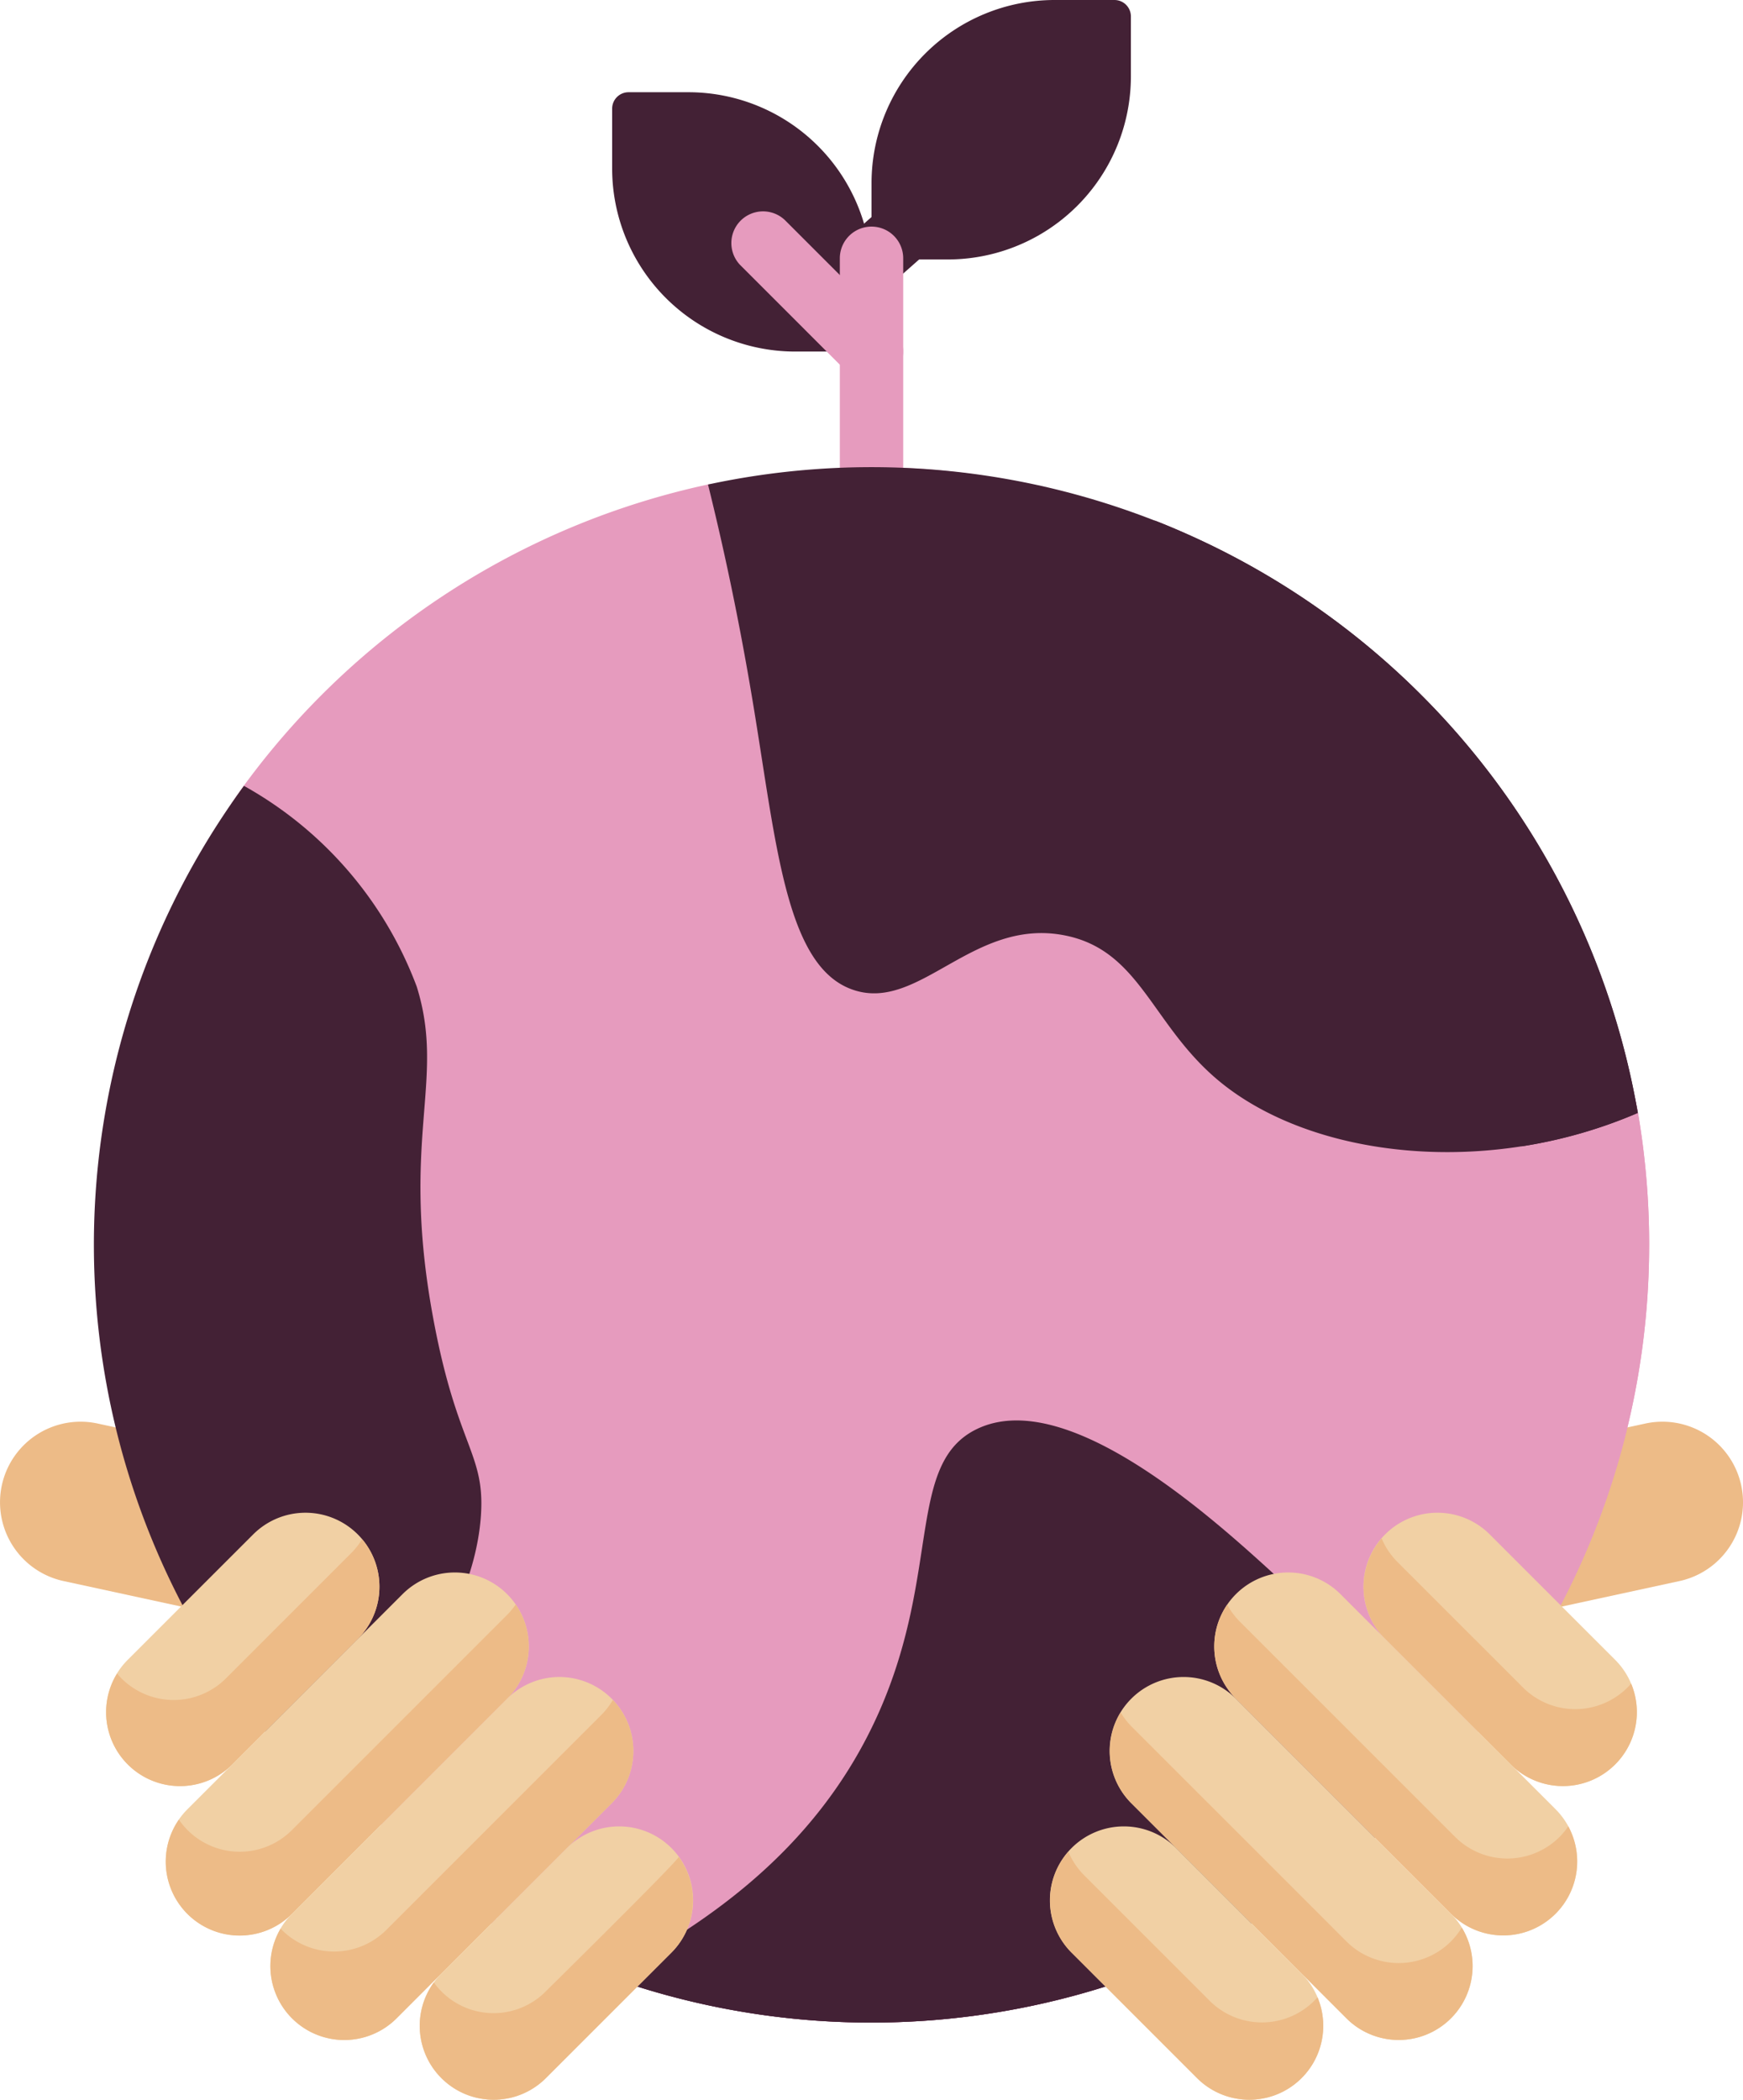 <svg xmlns="http://www.w3.org/2000/svg" width="49.04" height="59.076" viewBox="0 0 49.04 59.076">
  <g id="less-more-icon" transform="translate(-43.49)">
    <path id="Path_157" data-name="Path 157" d="M197.916,29.785h2.144V27.641a5.152,5.152,0,0,0-5.152-5.152h-1.683a.462.462,0,0,0-.462.462v1.683A5.152,5.152,0,0,0,197.916,29.785Z" transform="translate(-132.05 -19.894)" fill="#432135"/>
    <g id="Group_110" data-name="Group 110" transform="translate(64.049 5.93)">
      <path id="Path_158" data-name="Path 158" d="M225.627,56.244a.889.889,0,0,1-.63-.261l-3.07-3.07a.892.892,0,0,1,1.261-1.261l3.07,3.07a.892.892,0,0,1-.63,1.522Z" transform="translate(-221.665 -51.391)" fill="#e69bbe"/>
    </g>
    <g id="Group_112" data-name="Group 112" transform="translate(67.119)">
      <path id="Path_159" data-name="Path 159" d="M258.144,7.3H256V5.152A5.152,5.152,0,0,1,261.152,0h1.683a.462.462,0,0,1,.462.462V2.144A5.152,5.152,0,0,1,258.144,7.3Z" transform="translate(-255.108)" fill="#432135"/>
      <g id="Group_111" data-name="Group 111" transform="translate(0 3.696)">
        <path id="Path_160" data-name="Path 160" d="M249.165,36.526a.891.891,0,0,1-.591-1.559l3.059-2.709a.891.891,0,0,1,1.182,1.335L249.756,36.3A.888.888,0,0,1,249.165,36.526Z" transform="translate(-248.273 -32.034)" fill="#432135"/>
      </g>
    </g>
    <g id="Group_114" data-name="Group 114" transform="translate(67.119 6.376)">
      <g id="Group_113" data-name="Group 113">
        <path id="Path_161" data-name="Path 161" d="M249.165,66.361a.891.891,0,0,1-.891-.891V56.146a.891.891,0,1,1,1.783,0V65.47A.891.891,0,0,1,249.165,66.361Z" transform="translate(-248.274 -55.255)" fill="#e69bbe"/>
      </g>
    </g>
    <g id="Group_115" data-name="Group 115" transform="translate(43.49 39.999)">
      <path id="Path_162" data-name="Path 162" d="M396.945,351.149l-6.353,1.377-.96-4.432,6.353-1.377a2.267,2.267,0,1,1,.96,4.432Z" transform="translate(-349.692 -346.665)" fill="#edbb87"/>
      <path id="Path_163" data-name="Path 163" d="M45.278,351.149l6.353,1.377.96-4.432-6.353-1.377a2.267,2.267,0,1,0-.96,4.432Z" transform="translate(-43.49 -346.665)" fill="#edbb87"/>
    </g>
    <g id="Group_116" data-name="Group 116" transform="translate(46.131 13.146)">
      <path id="Path_164" data-name="Path 164" d="M123.39,135.814a21.879,21.879,0,0,1-21.879,21.879c-12.084,0-20.148-9.8-20.148-21.879,0-4.831-.165-9.3,2.487-12.917a21.89,21.89,0,0,1,13.06-8.477c.742-.159,1.5,1.451,2.265,1.369s1.547-1.854,2.336-1.854c7.345,0,12.114,3.619,16.082,9.171,1.876,2.626,4.918,5.683,5.484,9a22.021,22.021,0,0,1,.314,3.713Z" transform="translate(-79.632 -113.935)" fill="#e69bbe"/>
      <path id="Path_165" data-name="Path 165" d="M175.691,126.834a21.884,21.884,0,0,1-19.457,39,21.882,21.882,0,0,0,33.391-18.608,22.02,22.02,0,0,0-.314-3.713c-.456-2.668-3.126-5.172-4.456-7.417C182.377,131.91,180.274,128.621,175.691,126.834Z" transform="translate(-145.866 -125.346)" fill="#e69bbe"/>
      <path id="Path_166" data-name="Path 166" d="M242.291,132.1a21.879,21.879,0,0,0-26.16-17.679c.436,1.757.882,3.821,1.283,6.256.656,3.982.931,7.359,2.828,7.97,1.848.6,3.35-2.04,5.914-1.543,2.151.417,2.452,2.536,4.371,4.114C233.13,133.361,238.026,133.943,242.291,132.1Z" transform="translate(-198.852 -113.935)" fill="#432135"/>
      <path id="Path_167" data-name="Path 167" d="M335.24,144.475a13.5,13.5,0,0,0,3.271-.94A21.913,21.913,0,0,0,324.9,126.859,21.866,21.866,0,0,1,335.24,144.475Z" transform="translate(-295.072 -125.368)" fill="#432135"/>
      <path id="Path_168" data-name="Path 168" d="M75.463,197.279a10.8,10.8,0,0,0-4.863-5.651,21.861,21.861,0,0,0,1.767,27.945c2.745-1.824,4.712-4.762,4.9-7.4.124-1.752-.642-1.918-1.31-5.4C74.955,201.556,76.3,199.968,75.463,197.279Z" transform="translate(-66.378 -182.664)" fill="#432135"/>
      <path id="Path_169" data-name="Path 169" d="M191.679,362.016a21.891,21.891,0,0,0,23.7-5.967,32.137,32.137,0,0,0-4.916-5.321c-1.729-1.577-5.85-5.338-8.392-4.12-1.987.952-1.016,3.994-2.746,7.934C197.521,358.644,194.13,360.682,191.679,362.016Z" transform="translate(-177.221 -319.551)" fill="#432135"/>
      <path id="Path_170" data-name="Path 170" d="M215.375,407.019h0a22.526,22.526,0,0,0-2.523-3.031,21.958,21.958,0,0,1-20.012,8.343c-.382.225-.773.444-1.162.655a21.892,21.892,0,0,0,23.7-5.967Z" transform="translate(-177.22 -370.521)" fill="#432135"/>
    </g>
    <path id="Path_171" data-name="Path 171" d="M376.6,369.471a2.08,2.08,0,0,1,2.942,0l3.53,3.53a2.08,2.08,0,0,1-2.942,2.942l-3.53-3.53A2.08,2.08,0,0,1,376.6,369.471Z" transform="translate(-294.138 -326.301)" fill="#f1d0a4"/>
    <path id="Path_172" data-name="Path 172" d="M383.427,379.318a2.08,2.08,0,0,1-2.942,0l-3.53-3.53a2.073,2.073,0,0,1-.446-.664,2.079,2.079,0,0,0,.1,2.829l3.53,3.53a2.08,2.08,0,0,0,3.388-2.277C383.5,379.244,383.463,379.282,383.427,379.318Z" transform="translate(-294.146 -331.841)" fill="#edbb87"/>
    <path id="Path_173" data-name="Path 173" d="M340.181,384.04a2.08,2.08,0,0,1,2.942,0l6.052,6.052a2.08,2.08,0,0,1-2.942,2.942l-6.052-6.052A2.08,2.08,0,0,1,340.181,384.04Z" transform="translate(-261.918 -339.189)" fill="#f1d0a4"/>
    <path id="Path_174" data-name="Path 174" d="M349.295,397.806a2.08,2.08,0,0,1-2.942,0l-6.052-6.052a2.078,2.078,0,0,1-.359-.482,2.08,2.08,0,0,0,.244,2.646l6.052,6.052a2.08,2.08,0,0,0,3.3-2.46A2.068,2.068,0,0,1,349.295,397.806Z" transform="translate(-261.924 -346.126)" fill="#edbb87"/>
    <path id="Path_175" data-name="Path 175" d="M314.685,409.536a2.08,2.08,0,0,1,2.942,0l6.052,6.052a2.08,2.08,0,0,1-2.942,2.942l-6.052-6.052A2.08,2.08,0,0,1,314.685,409.536Z" transform="translate(-239.365 -361.744)" fill="#f1d0a4"/>
    <path id="Path_176" data-name="Path 176" d="M323.689,424.017a2.08,2.08,0,0,1-2.942,0l-6.052-6.052a2.082,2.082,0,0,1-.3-.389,2.079,2.079,0,0,0,.3,2.553l6.052,6.052a2.079,2.079,0,0,0,3.245-2.553A2.082,2.082,0,0,1,323.689,424.017Z" transform="translate(-239.375 -369.396)" fill="#edbb87"/>
    <path id="Path_177" data-name="Path 177" d="M300.116,445.958a2.08,2.08,0,0,1,2.942,0l3.53,3.53a2.08,2.08,0,0,1-2.942,2.942l-3.53-3.53A2.08,2.08,0,0,1,300.116,445.958Z" transform="translate(-226.477 -393.963)" fill="#f1d0a4"/>
    <path id="Path_178" data-name="Path 178" d="M304.011,455.7l-3.53-3.53a2.073,2.073,0,0,1-.447-.667,2.079,2.079,0,0,0,.091,2.841l3.53,3.53a2.08,2.08,0,0,0,3.389-2.274A2.083,2.083,0,0,1,304.011,455.7Z" transform="translate(-226.485 -399.406)" fill="#edbb87"/>
    <path id="Path_179" data-name="Path 179" d="M76.436,369.471a2.08,2.08,0,0,0-2.942,0L69.964,373a2.08,2.08,0,0,0,2.942,2.942l3.53-3.53A2.08,2.08,0,0,0,76.436,369.471Z" transform="translate(-22.88 -326.301)" fill="#f1d0a4"/>
    <path id="Path_180" data-name="Path 180" d="M76.569,375.31a2.082,2.082,0,0,1-.3.385l-3.53,3.53a2.08,2.08,0,0,1-2.942,0c-.043-.043-.083-.089-.122-.135a2.079,2.079,0,0,0,3.243,2.557l3.53-3.53A2.079,2.079,0,0,0,76.569,375.31Z" transform="translate(-22.891 -332.005)" fill="#edbb87"/>
    <path id="Path_181" data-name="Path 181" d="M93.526,384.04a2.08,2.08,0,0,0-2.942,0l-6.052,6.052a2.08,2.08,0,0,0,2.942,2.942l6.052-6.052A2.08,2.08,0,0,0,93.526,384.04Z" transform="translate(-35.768 -339.189)" fill="#f1d0a4"/>
    <path id="Path_182" data-name="Path 182" d="M93.533,391.535l-6.052,6.052a2.074,2.074,0,0,1-3.183-.292,2.079,2.079,0,0,0,3.183,2.65l6.052-6.052a2.08,2.08,0,0,0,.241-2.65A2.088,2.088,0,0,1,93.533,391.535Z" transform="translate(-35.775 -346.1)" fill="#edbb87"/>
    <path id="Path_183" data-name="Path 183" d="M119.023,409.536a2.08,2.08,0,0,0-2.942,0l-6.052,6.052a2.08,2.08,0,0,0,2.942,2.942l6.052-6.052A2.08,2.08,0,0,0,119.023,409.536Z" transform="translate(-58.323 -361.744)" fill="#f1d0a4"/>
    <path id="Path_184" data-name="Path 184" d="M119.067,414.52a2.08,2.08,0,0,1-.32.416l-6.052,6.052a2.08,2.08,0,0,1-2.942,0c-.012-.012-.021-.024-.033-.036a2.079,2.079,0,0,0,3.261,2.526l6.052-6.052A2.079,2.079,0,0,0,119.067,414.52Z" transform="translate(-58.334 -366.691)" fill="#edbb87"/>
    <path id="Path_185" data-name="Path 185" d="M152.923,445.958a2.08,2.08,0,0,0-2.942,0l-3.53,3.53a2.08,2.08,0,1,0,2.942,2.942l3.53-3.53A2.08,2.08,0,0,0,152.923,445.958Z" transform="translate(-90.542 -393.963)" fill="#f1d0a4"/>
    <path id="Path_186" data-name="Path 186" d="M149.4,456.572a2.067,2.067,0,0,1-3.152-.249,2.079,2.079,0,0,0,3.152,2.692l3.53-3.53a2.079,2.079,0,0,0,.21-2.692C152.949,453.072,149.654,456.32,149.4,456.572Z" transform="translate(-90.552 -400.547)" fill="#edbb87"/>
  </g>
</svg>
